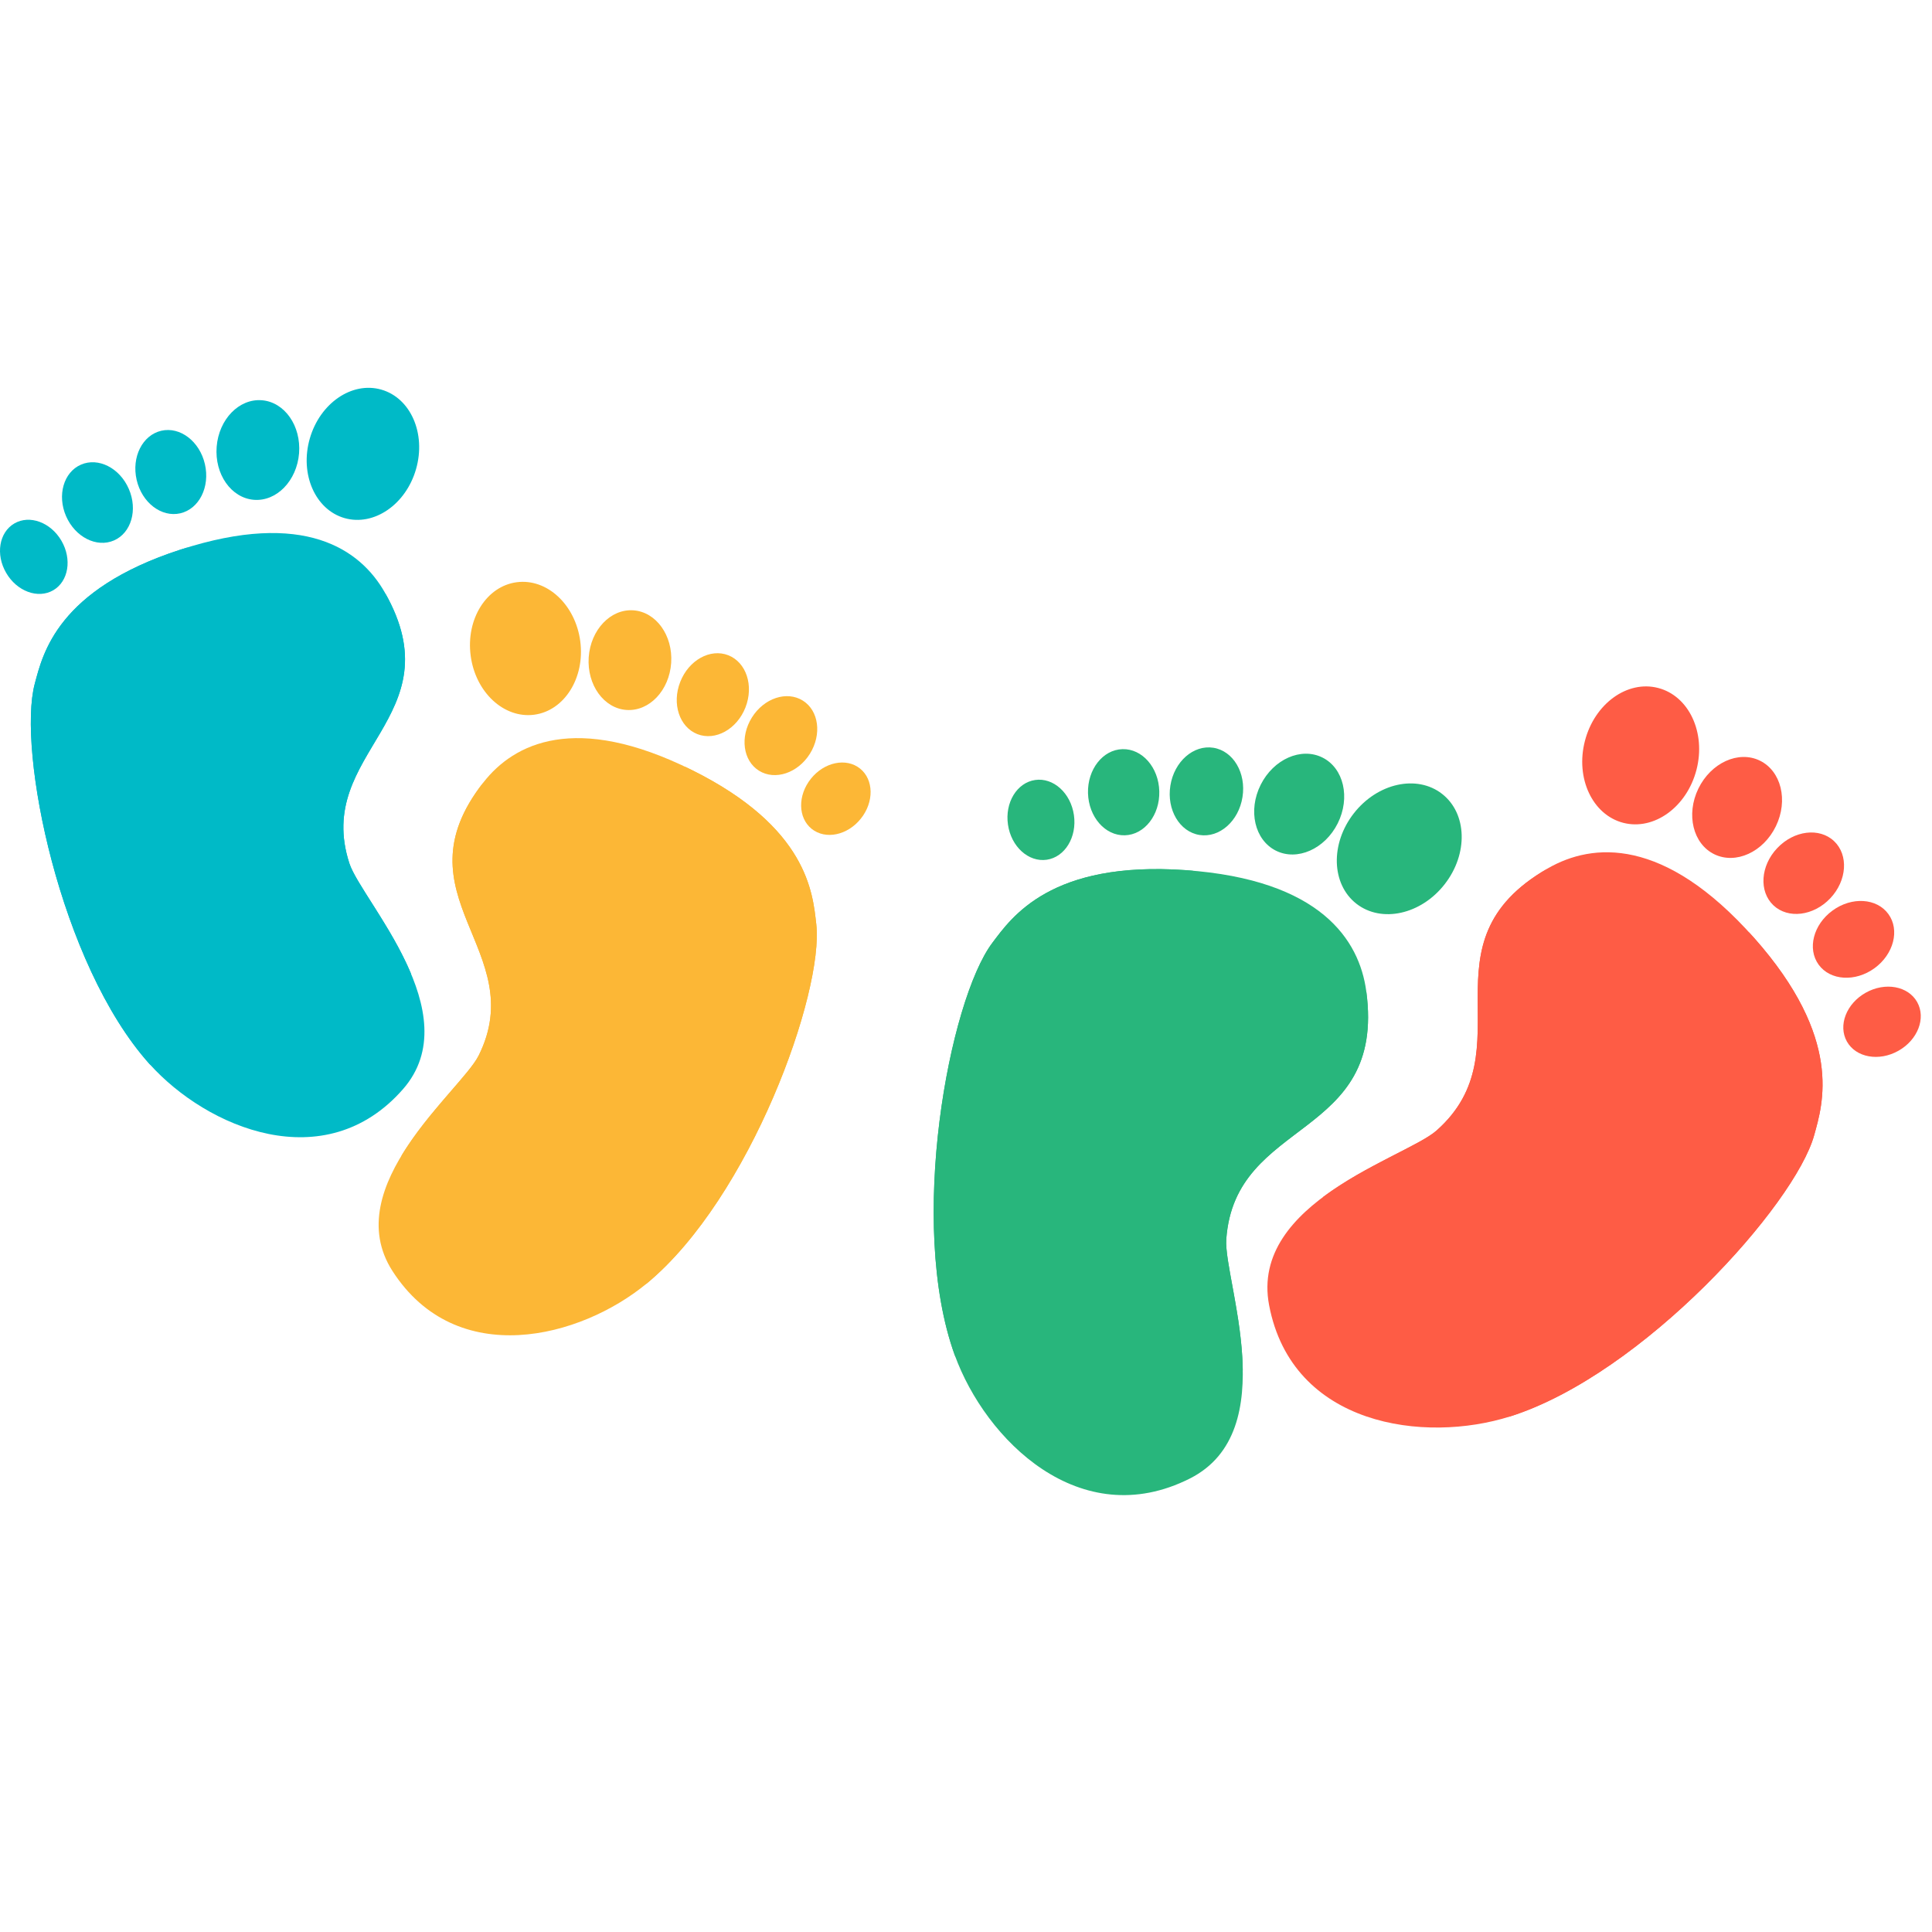 <svg width="512" height="512" viewBox="0 0 512 512" fill="none" xmlns="http://www.w3.org/2000/svg">
<g clip-path="url(#clip0_158_181)">
<path d="M480.776 300.836C483.058 292.592 488.565 275.278 464.846 248.539C440.982 221.636 422.019 223.336 410.245 230.096C375.634 249.943 404.991 278.068 380.702 299.604C372.66 306.739 331.105 318.495 336.328 345.897C342.432 377.954 377.535 382.574 400.224 375.36C435.563 364.113 475.715 319.167 480.776 300.836Z" fill="#FE5C45"/>
<path d="M420.017 196.359C417.459 206.228 422.013 215.946 430.184 218.058C438.343 220.159 447.034 213.871 449.586 204.002C452.133 194.133 447.578 184.424 439.417 182.315C431.246 180.198 422.566 186.489 420.017 196.359Z" fill="#FE5C45"/>
<path d="M450.078 209.003C446.762 215.863 448.667 223.655 454.339 226.4C460.013 229.136 467.299 225.813 470.626 218.961C473.95 212.109 472.04 204.32 466.365 201.568C460.689 198.814 453.404 202.157 450.078 209.003Z" fill="#FE5C45"/>
<path d="M469.969 239.913C473.852 243.58 480.597 242.757 485.041 238.061C489.484 233.363 489.929 226.588 486.046 222.909C482.161 219.233 475.414 220.067 470.984 224.761C466.537 229.45 466.088 236.234 469.969 239.913Z" fill="#FE5C45"/>
<path d="M481.969 255.661C485.041 259.873 491.658 260.29 496.767 256.583C501.86 252.873 503.51 246.444 500.441 242.23C497.369 237.996 490.744 237.581 485.647 241.301C480.545 245.007 478.895 251.44 481.969 255.661Z" fill="#FE5C45"/>
<path d="M489.448 276.017C491.842 280.261 497.945 281.373 503.086 278.475C508.227 275.6 510.46 269.815 508.067 265.555C505.675 261.301 499.577 260.19 494.437 263.079C489.296 265.969 487.061 271.754 489.448 276.017Z" fill="#FE5C45"/>
<path d="M350.499 317.314C364.253 321.992 378.587 330.764 400.516 319.35C429.407 304.311 397.487 271.733 400.259 250.313C401.581 240.106 406.567 233.123 410.048 230.214C375.755 250.056 404.946 278.11 380.704 299.604C376.297 303.514 361.822 308.813 350.499 317.314Z" fill="#FE5C45"/>
<path d="M480.777 300.836C483.059 292.592 488.566 275.278 464.846 248.539C464.421 248.059 463.998 247.609 463.575 247.145C454.388 242.019 442.154 237.515 434.701 244.096C421.572 255.692 419.486 280.488 424.967 294.078C434.85 318.582 420.158 344.29 394.333 340.503C383.894 338.97 375.424 333.784 360.069 329.045C345.515 324.552 332.673 346.805 345.66 358.492C359.074 370.561 373.087 374.806 378.964 375.161C381.766 375.333 389.59 376.343 400.103 375.397C400.143 375.385 400.185 375.372 400.225 375.36C435.564 364.113 475.716 319.167 480.777 300.836Z" fill="#FE5C45"/>
<path d="M262.996 249.846C268.142 243.01 278.509 228.092 314.163 230.595C350.037 233.113 360.249 249.181 362.068 262.635C367.433 302.171 327.241 296.043 324.976 328.426C324.223 339.15 340.235 379.259 315.328 391.821C286.193 406.523 261.134 381.514 253.022 359.128C240.397 324.258 251.551 265.033 262.996 249.846Z" fill="#28B67C"/>
<path d="M382.855 234.325C376.591 242.37 366.111 244.684 359.455 239.494C352.817 234.304 352.505 223.584 358.773 215.545C365.042 207.509 375.516 205.2 382.163 210.386C388.821 215.574 389.126 226.289 382.855 234.325Z" fill="#28B67C"/>
<path d="M354.508 218.204C351.092 225.015 343.751 228.255 338.119 225.432C332.491 222.602 330.683 214.799 334.088 207.986C337.495 201.174 344.832 197.94 350.47 200.761C356.115 203.581 357.907 211.393 354.508 218.204Z" fill="#28B67C"/>
<path d="M317.879 221.277C312.606 220.433 309.147 214.584 310.161 208.2C311.176 201.815 316.275 197.332 321.56 198.165C326.842 199.004 330.294 204.861 329.272 211.235C328.266 217.617 323.161 222.11 317.879 221.277Z" fill="#28B67C"/>
<path d="M298.08 221.363C292.869 221.497 288.504 216.503 288.33 210.194C288.168 203.895 292.257 198.67 297.467 198.533C302.695 198.389 307.065 203.387 307.223 209.695C307.393 215.997 303.3 221.228 298.08 221.363Z" fill="#28B67C"/>
<path d="M277.387 227.843C272.56 228.532 267.96 224.371 267.123 218.529C266.269 212.702 269.493 207.404 274.329 206.704C279.16 206.008 283.757 210.166 284.6 216.002C285.444 221.839 282.222 227.137 277.387 227.843Z" fill="#28B67C"/>
<path d="M329.347 363.168C317.256 355.117 301.564 349.101 297.245 324.759C291.555 292.688 336.837 298.134 352.129 282.877C359.413 275.608 361.911 267.4 362.096 262.867C367.27 302.146 327.236 296.108 324.975 328.427C324.562 334.304 329.185 349.01 329.347 363.168Z" fill="#28B67C"/>
<path d="M262.995 249.846C268.142 243.011 278.509 228.092 314.163 230.595C314.805 230.64 315.419 230.7 316.044 230.753C325.709 234.913 336.737 241.864 336.062 251.785C334.873 269.261 316.488 286.028 302.374 289.968C276.924 297.071 265.499 324.388 284.245 342.553C291.822 349.895 301.099 353.444 314.216 362.731C326.646 371.529 316.836 395.275 299.654 392.103C281.908 388.826 270.003 380.306 266.139 375.861C264.295 373.745 258.725 368.16 253.067 359.248C253.051 359.21 253.035 359.168 253.02 359.129C240.397 324.258 251.551 265.033 262.995 249.846Z" fill="#28B67C"/>
<path d="M9.222 181.167C11.343 173.239 15.205 156.243 47.82 145.659C80.635 135.009 95.492 145.633 101.944 156.948C120.921 190.188 82.969 199.178 92.588 228.797C95.771 238.607 124.425 268.53 106.784 288.654C86.152 312.2 54.874 298.957 39.616 281.961C15.856 255.479 4.497 198.788 9.222 181.167Z" fill="#00BAC7"/>
<path d="M110.262 124.296C107.579 133.702 99.089 139.526 91.305 137.3C83.535 135.071 79.404 125.645 82.091 116.243C84.782 106.843 93.269 101.027 101.044 103.25C108.831 105.472 112.952 114.894 110.262 124.296Z" fill="#00BAC7"/>
<path d="M79.255 120.137C78.662 127.422 73.299 132.941 67.273 132.454C61.25 131.959 56.839 125.668 57.419 118.384C58.001 111.101 63.367 105.588 69.398 106.07C75.431 106.552 79.831 112.858 79.255 120.137Z" fill="#00BAC7"/>
<path d="M47.777 136.033C42.782 137.178 37.605 133.218 36.212 127.174C34.82 121.129 37.746 115.309 42.746 114.154C47.746 113.003 52.921 116.972 54.303 123.008C55.702 129.047 52.775 134.877 47.777 136.033Z" fill="#00BAC7"/>
<path d="M30.196 143.227C25.608 145.217 19.933 142.345 17.509 136.796C15.101 131.251 16.861 125.133 21.448 123.139C26.047 121.131 31.728 124.008 34.135 129.563C36.553 135.107 34.791 141.23 30.196 143.227Z" fill="#00BAC7"/>
<path d="M14.115 156.425C10.072 158.771 4.484 156.724 1.64 151.828C-1.214 146.951 -0.249 141.081 3.801 138.721C7.848 136.366 13.432 138.411 16.278 143.299C19.125 148.188 18.161 154.06 14.115 156.425Z" fill="#00BAC7"/>
<path d="M108.958 258.125C95.309 255.307 79.189 255.595 66.602 235.494C50.018 209.011 92.255 197.585 100.375 178.521C104.243 169.437 103.514 161.238 102.049 157.14C120.766 190.221 82.985 199.232 92.587 228.794C94.331 234.17 103.726 245.589 108.958 258.125Z" fill="#00BAC7"/>
<path d="M9.223 181.166C11.343 173.238 15.205 156.242 47.821 145.658C48.406 145.468 48.974 145.3 49.55 145.123C59.64 145.349 71.948 147.571 74.913 156.638C80.134 172.61 69.805 194.131 58.666 202.707C38.58 218.169 38.233 246.573 61.434 255.996C70.813 259.802 80.338 259.63 95.342 263.175C109.563 266.535 109.366 291.182 92.944 294.534C75.983 297.995 62.33 294.694 57.297 292.13C54.896 290.911 47.934 287.942 39.699 282.049C39.672 282.02 39.643 281.989 39.616 281.959C15.856 255.478 4.497 198.787 9.223 181.166Z" fill="#00BAC7"/>
<path d="M216.316 244.862C215.382 236.707 214.06 219.329 183.355 204.067C152.462 188.71 136.205 197.035 128.16 207.278C104.503 237.369 140.723 251.839 126.855 279.722C122.264 288.958 89.524 314.347 104.017 336.844C120.966 363.166 153.848 354.664 171.44 340.094C198.833 317.391 218.399 262.986 216.316 244.862Z" fill="#FCB736"/>
<path d="M124.731 173.757C126.001 183.456 133.543 190.465 141.57 189.408C149.584 188.343 155.053 179.628 153.777 169.933C152.498 160.239 144.959 153.237 136.941 154.295C128.911 155.349 123.45 164.063 124.731 173.757Z" fill="#FCB736"/>
<path d="M156.012 174.205C155.526 181.499 160.022 187.746 166.053 188.149C172.084 188.545 177.372 182.971 177.868 175.68C178.361 168.39 173.865 162.149 167.831 161.741C161.792 161.33 156.512 166.919 156.012 174.205Z" fill="#FCB736"/>
<path d="M184.812 194.552C189.583 196.417 195.287 193.261 197.552 187.488C199.816 181.714 197.778 175.527 193.003 173.648C188.226 171.774 182.524 174.94 180.271 180.708C178 186.476 180.038 192.674 184.812 194.552Z" fill="#FCB736"/>
<path d="M201.145 204.249C205.39 206.892 211.427 204.884 214.638 199.751C217.835 194.62 216.993 188.311 212.75 185.665C208.496 183.004 202.452 185.013 199.256 190.154C196.05 195.283 196.894 201.599 201.145 204.249Z" fill="#FCB736"/>
<path d="M215.11 219.667C218.766 222.584 224.594 221.379 228.126 216.954C231.665 212.549 231.574 206.601 227.915 203.671C224.257 200.747 218.434 201.95 214.9 206.367C211.365 210.785 211.454 216.733 215.11 219.667Z" fill="#FCB736"/>
<path d="M106.351 306.329C120.265 305.548 136.168 308.201 151.573 290.168C171.87 266.409 131.771 248.901 126.541 228.849C124.05 219.296 125.975 211.293 128.025 207.454C104.651 237.425 140.697 251.893 126.856 279.722C124.341 284.783 113.368 294.698 106.351 306.329Z" fill="#FCB736"/>
<path d="M216.316 244.862C215.382 236.706 214.06 219.328 183.355 204.066C182.803 203.792 182.266 203.542 181.723 203.282C171.707 202.025 159.208 202.412 154.943 210.946C147.431 225.977 154.485 248.782 164.243 258.902C181.839 277.148 178.008 305.295 153.674 311.205C143.838 313.594 134.441 312.02 119.078 313.324C104.521 314.558 101.091 338.966 116.843 344.696C133.112 350.612 147.1 349.353 152.457 347.555C155.011 346.701 162.332 344.79 171.345 340.169C171.376 340.146 171.41 340.119 171.441 340.093C198.833 317.39 218.399 262.985 216.316 244.862Z" fill="#FCB736"/>
</g>
<defs>
<clipPath id="clip0_158_181">
<rect width="512" height="512" fill="white"/>
</clipPath>
</defs>
</svg>
